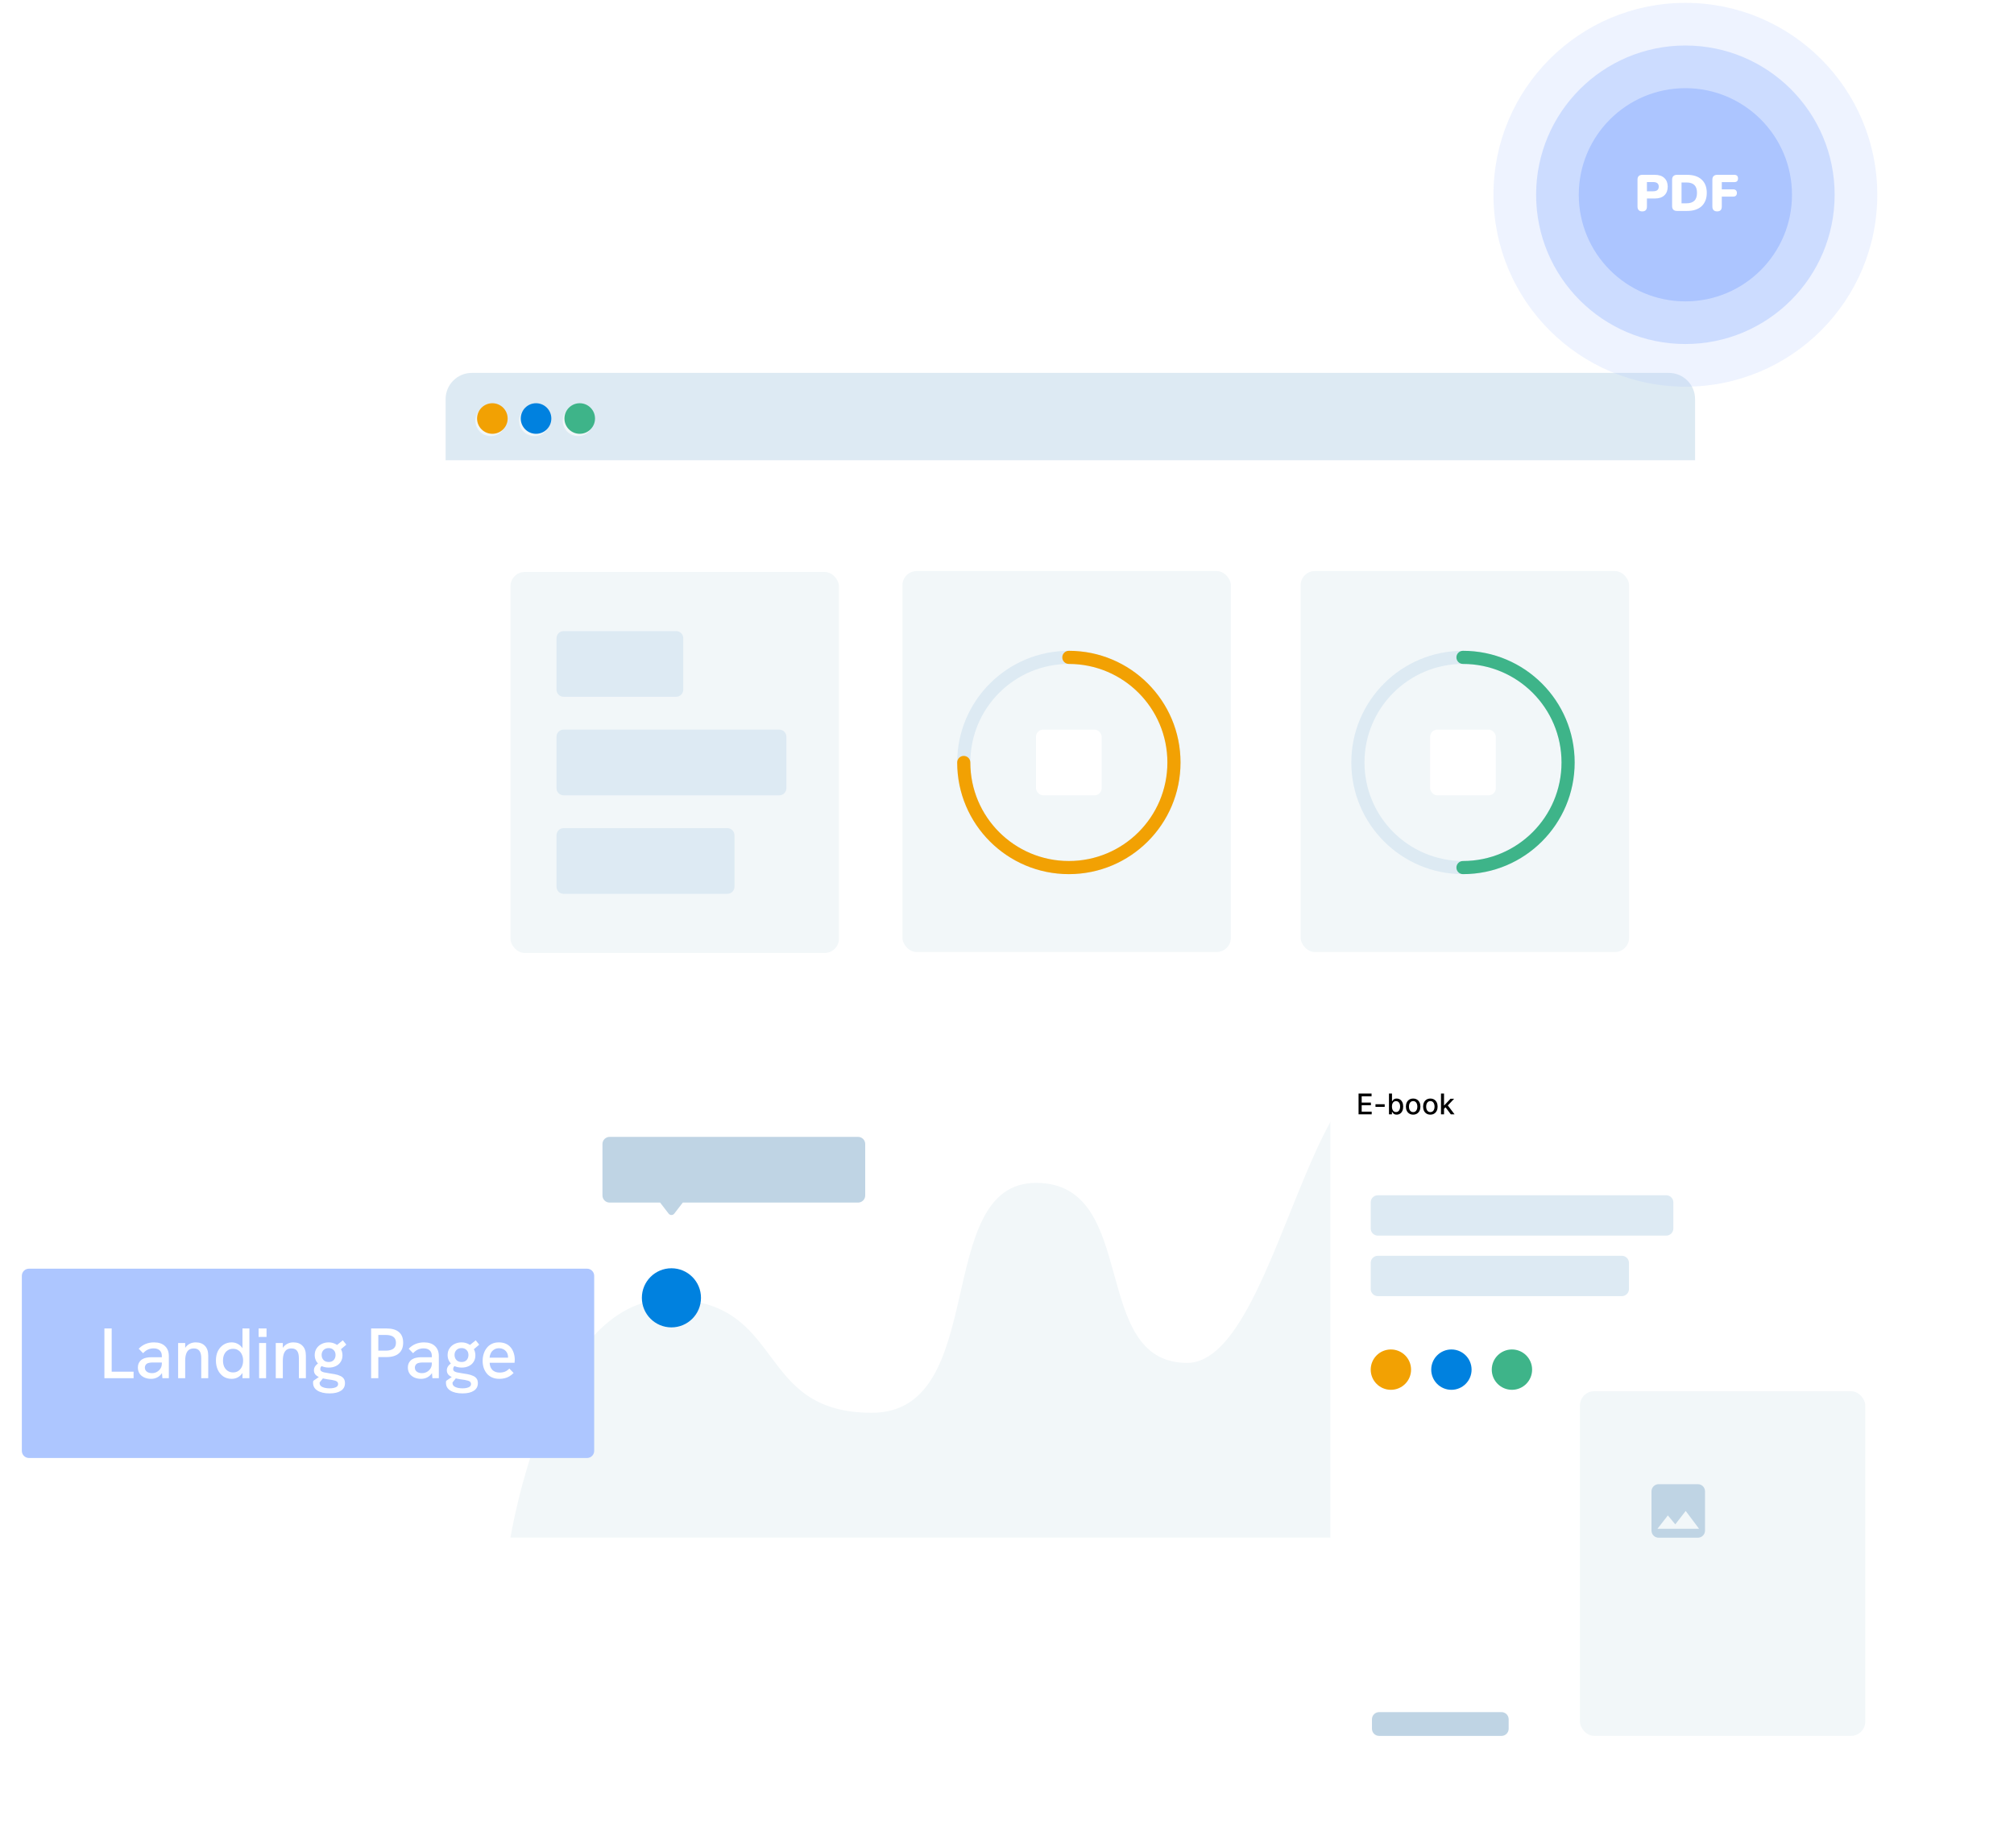<svg width="461" height="423" viewBox="0 0 461 423" fill="none" xmlns="http://www.w3.org/2000/svg">
<rect x="81.414" y="48.509" width="327.856" height="246.232" fill="white" fill-opacity="0.4"/>
<g filter="url(#filter0_dd_1460_1812)">
<rect x="101.816" y="29.463" width="285.684" height="285.684" rx="4.901" fill="white"/>
<rect x="206.566" y="74.357" width="75.18" height="87.209" rx="3.267" fill="#F2F7F9"/>
<path fill-rule="evenodd" clip-rule="evenodd" d="M244.659 143.737C230.542 143.737 219.098 132.293 219.098 118.176C219.098 104.059 230.542 92.615 244.659 92.615C258.776 92.615 270.22 104.059 270.22 118.176C270.22 132.293 258.776 143.737 244.659 143.737ZM244.663 140.73C257.12 140.73 267.217 130.632 267.217 118.176C267.217 105.719 257.12 95.622 244.663 95.622C232.207 95.622 222.109 105.719 222.109 118.176C222.109 130.632 232.207 140.73 244.663 140.73Z" fill="#DDEAF3"/>
<path fill-rule="evenodd" clip-rule="evenodd" d="M219.098 118.175C219.098 132.292 230.542 143.737 244.659 143.737C258.776 143.737 270.22 132.292 270.22 118.175C270.22 104.058 258.776 92.614 244.659 92.614C243.828 92.614 243.155 93.287 243.155 94.118C243.155 94.948 243.828 95.621 244.659 95.621C257.115 95.621 267.213 105.719 267.213 118.175C267.213 130.632 257.115 140.729 244.659 140.729C232.203 140.729 222.105 130.632 222.105 118.175C222.105 117.345 221.432 116.672 220.601 116.672C219.771 116.672 219.098 117.345 219.098 118.175Z" fill="#F2A103"/>
<rect x="237.137" y="110.658" width="15.036" height="15.036" rx="1.634" fill="white"/>
<rect x="297.715" y="74.357" width="75.18" height="87.209" rx="3.267" fill="#F2F7F9"/>
<path fill-rule="evenodd" clip-rule="evenodd" d="M334.878 143.737C320.761 143.737 309.316 132.293 309.316 118.176C309.316 104.059 320.761 92.615 334.878 92.615C348.995 92.615 360.439 104.059 360.439 118.176C360.439 132.293 348.995 143.737 334.878 143.737ZM334.882 140.73C347.338 140.73 357.436 130.632 357.436 118.176C357.436 105.72 347.338 95.622 334.882 95.622C322.426 95.622 312.328 105.72 312.328 118.176C312.328 130.632 322.426 140.73 334.882 140.73Z" fill="#DDEAF3"/>
<path fill-rule="evenodd" clip-rule="evenodd" d="M334.875 143.737C348.992 143.737 360.436 132.292 360.436 118.175C360.436 104.058 348.992 92.614 334.875 92.614C334.044 92.614 333.371 93.287 333.371 94.118C333.371 94.948 334.044 95.621 334.875 95.621C347.331 95.621 357.429 105.719 357.429 118.175C357.429 130.632 347.331 140.729 334.875 140.729C334.044 140.729 333.371 141.403 333.371 142.233C333.371 143.063 334.044 143.737 334.875 143.737Z" fill="#3EB489"/>
<rect x="327.355" y="110.658" width="15.036" height="15.036" rx="1.634" fill="white"/>
<rect x="116.848" y="74.571" width="75.18" height="87.209" rx="3.267" fill="#F2F7F9"/>
<path fill-rule="evenodd" clip-rule="evenodd" d="M127.379 112.291C127.379 111.389 128.11 110.658 129.012 110.658H178.371C179.274 110.658 180.005 111.389 180.005 112.291V124.06C180.005 124.962 179.274 125.694 178.371 125.694H129.012C128.11 125.694 127.379 124.962 127.379 124.06V112.291Z" fill="#DDEAF3"/>
<path fill-rule="evenodd" clip-rule="evenodd" d="M127.379 134.845C127.379 133.943 128.11 133.212 129.012 133.212H166.488C167.39 133.212 168.122 133.943 168.122 134.845V146.614C168.122 147.517 167.39 148.248 166.488 148.248H129.012C128.11 148.248 127.379 147.517 127.379 146.614V134.845Z" fill="#DDEAF3"/>
<path fill-rule="evenodd" clip-rule="evenodd" d="M127.379 89.738C127.379 88.836 128.11 88.105 129.012 88.105H154.767C155.669 88.105 156.401 88.836 156.401 89.738V101.507C156.401 102.409 155.669 103.14 154.767 103.14H129.012C128.11 103.14 127.379 102.409 127.379 101.507V89.738Z" fill="#DDEAF3"/>
<path fill-rule="evenodd" clip-rule="evenodd" d="M372.459 295.601H116.848C116.848 295.601 125.605 241.047 152.934 241.047C180.263 241.047 172.372 267.033 199.546 267.033C226.719 267.033 213.26 214.407 237.136 214.407C261.011 214.407 249.164 255.613 271.718 255.613C294.272 255.613 301.79 163.284 327.352 196.364C352.913 229.443 340.308 255.613 354.776 255.613C369.244 255.613 372.459 295.601 372.459 295.601Z" fill="#F2F7F9"/>
<path fill-rule="evenodd" clip-rule="evenodd" d="M153.688 247.486C157.425 247.486 160.454 244.456 160.454 240.719C160.454 236.982 157.425 233.953 153.688 233.953C149.951 233.953 146.922 236.982 146.922 240.719C146.922 244.456 149.951 247.486 153.688 247.486Z" fill="#0081DF"/>
<path fill-rule="evenodd" clip-rule="evenodd" d="M139.536 203.88C138.634 203.88 137.902 204.612 137.902 205.514V217.283C137.902 218.185 138.634 218.916 139.536 218.916H151.094L153.046 221.446C153.373 221.87 154.012 221.87 154.339 221.446L156.292 218.916H196.413C197.315 218.916 198.046 218.185 198.046 217.283V205.514C198.046 204.612 197.315 203.88 196.413 203.88H139.536Z" fill="#BFD4E4"/>
<path d="M102 35C102 31.686 104.686 29 108 29H382C385.314 29 388 31.686 388 35V49H102V35Z" fill="#DDEAF3"/>
<path fill-rule="evenodd" clip-rule="evenodd" d="M112.316 43.464C114.249 43.464 115.816 41.897 115.816 39.964C115.816 38.031 114.249 36.464 112.316 36.464C110.383 36.464 108.816 38.031 108.816 39.964C108.816 41.897 110.383 43.464 112.316 43.464ZM122.316 43.464C124.249 43.464 125.816 41.897 125.816 39.964C125.816 38.031 124.249 36.464 122.316 36.464C120.383 36.464 118.816 38.031 118.816 39.964C118.816 41.897 120.383 43.464 122.316 43.464ZM135.816 39.964C135.816 41.897 134.249 43.464 132.316 43.464C130.383 43.464 128.816 41.897 128.816 39.964C128.816 38.031 130.383 36.464 132.316 36.464C134.249 36.464 135.816 38.031 135.816 39.964Z" fill="#F2F7F9"/>
<circle cx="112.699" cy="39.443" r="3.5" fill="#F2A103"/>
<circle cx="132.699" cy="39.443" r="3.5" fill="#3EB489"/>
<circle cx="122.699" cy="39.443" r="3.5" fill="#0081DF"/>
</g>
<g filter="url(#filter1_d_1460_1812)">
<path fill-rule="evenodd" clip-rule="evenodd" d="M5 289.59C5 288.688 5.731 287.957 6.634 287.957H134.374C135.276 287.957 136.008 288.688 136.008 289.59V329.655C136.008 330.557 135.276 331.289 134.374 331.289H6.634C5.731 331.289 5 330.557 5 329.655V289.59Z" fill="#ADC6FF"/>
</g>
<path d="M23.897 315.475V304.089H25.563V313.989H30.578V315.475H23.897ZM37.178 315.475L37.047 313.989V310.411C37.047 309.845 36.884 309.409 36.557 309.104C36.231 308.799 35.757 308.647 35.136 308.647C34.701 308.647 34.281 308.734 33.879 308.908C33.486 309.082 33.111 309.366 32.751 309.758L31.755 308.729C32.234 308.228 32.762 307.863 33.339 307.634C33.928 307.394 34.565 307.275 35.251 307.275C36.329 307.275 37.162 307.552 37.75 308.108C38.349 308.652 38.648 309.42 38.648 310.411V315.475H37.178ZM34.581 315.622C33.982 315.622 33.454 315.513 32.996 315.295C32.539 315.078 32.185 314.778 31.934 314.397C31.684 314.005 31.559 313.553 31.559 313.041C31.559 312.595 31.651 312.213 31.837 311.898C32.022 311.571 32.261 311.32 32.555 311.146C32.828 310.972 33.138 310.852 33.486 310.787C33.846 310.711 34.227 310.672 34.63 310.672H37.195V311.881H34.859C34.641 311.881 34.412 311.903 34.172 311.947C33.944 311.979 33.748 312.056 33.584 312.175C33.454 312.273 33.35 312.399 33.274 312.551C33.198 312.693 33.16 312.861 33.16 313.057C33.16 313.439 33.307 313.744 33.601 313.972C33.895 314.201 34.287 314.315 34.777 314.315C35.191 314.315 35.566 314.223 35.904 314.038C36.252 313.842 36.53 313.58 36.737 313.253C36.944 312.916 37.047 312.535 37.047 312.11L37.619 312.861C37.521 313.428 37.331 313.923 37.047 314.348C36.764 314.762 36.41 315.078 35.986 315.295C35.572 315.513 35.104 315.622 34.581 315.622ZM40.772 315.475V307.422H42.389V309.17L42.062 309.268C42.204 308.821 42.406 308.456 42.667 308.173C42.939 307.879 43.255 307.656 43.614 307.503C43.985 307.351 44.382 307.275 44.807 307.275C45.7 307.275 46.397 307.536 46.898 308.059C47.41 308.571 47.666 309.322 47.666 310.313V315.475H46.065V310.901C46.065 310.128 45.923 309.562 45.64 309.202C45.368 308.843 44.943 308.663 44.366 308.663C43.93 308.663 43.565 308.761 43.271 308.957C42.988 309.153 42.77 309.464 42.618 309.888C42.465 310.313 42.389 310.852 42.389 311.506V315.475H40.772ZM53.019 315.622C52.289 315.622 51.658 315.442 51.124 315.083C50.591 314.713 50.171 314.212 49.866 313.58C49.572 312.938 49.425 312.224 49.425 311.44C49.425 310.58 49.583 309.839 49.899 309.219C50.226 308.598 50.661 308.119 51.206 307.781C51.751 307.443 52.355 307.275 53.019 307.275C53.498 307.275 53.934 307.373 54.326 307.569C54.729 307.765 55.067 308.037 55.339 308.385C55.611 308.734 55.802 309.142 55.911 309.611L55.502 309.741V304.089H57.087V315.475H55.502V313.155L55.976 313.172C55.834 313.695 55.622 314.141 55.339 314.511C55.056 314.871 54.713 315.148 54.31 315.344C53.918 315.53 53.487 315.622 53.019 315.622ZM53.346 314.152C53.814 314.152 54.217 314.038 54.555 313.809C54.903 313.58 55.17 313.264 55.355 312.861C55.551 312.448 55.649 311.974 55.649 311.44C55.649 310.907 55.551 310.438 55.355 310.035C55.17 309.622 54.903 309.306 54.555 309.088C54.217 308.859 53.814 308.745 53.346 308.745C52.889 308.745 52.486 308.859 52.137 309.088C51.789 309.306 51.516 309.622 51.32 310.035C51.135 310.438 51.043 310.907 51.043 311.44C51.043 311.974 51.135 312.448 51.32 312.861C51.516 313.264 51.789 313.58 52.137 313.809C52.486 314.038 52.889 314.152 53.346 314.152ZM59.309 315.475V307.422H60.909V315.475H59.309ZM59.194 306.033V304.089H61.007V306.033H59.194ZM63.122 315.475V307.422H64.739V309.17L64.412 309.268C64.554 308.821 64.755 308.456 65.016 308.173C65.289 307.879 65.605 307.656 65.964 307.503C66.334 307.351 66.732 307.275 67.156 307.275C68.049 307.275 68.746 307.536 69.247 308.059C69.759 308.571 70.015 309.322 70.015 310.313V315.475H68.414V310.901C68.414 310.128 68.273 309.562 67.99 309.202C67.717 308.843 67.293 308.663 66.715 308.663C66.28 308.663 65.915 308.761 65.621 308.957C65.338 309.153 65.12 309.464 64.968 309.888C64.815 310.313 64.739 310.852 64.739 311.506V315.475H63.122ZM75.451 318.955C74.285 318.955 73.36 318.742 72.674 318.317C71.998 317.893 71.661 317.305 71.661 316.553C71.661 316.499 71.661 316.428 71.661 316.341C71.672 316.254 71.688 316.167 71.71 316.08L73.801 314.642L74.291 315.05L73.18 316.423C73.169 316.466 73.163 316.499 73.163 316.521C73.163 316.553 73.163 316.586 73.163 316.619C73.163 317.011 73.381 317.305 73.817 317.501C74.253 317.697 74.797 317.795 75.451 317.795C76.028 317.795 76.496 317.713 76.855 317.55C77.215 317.397 77.394 317.147 77.394 316.798C77.394 316.613 77.34 316.461 77.231 316.341C77.122 316.221 76.959 316.123 76.741 316.047C76.523 315.981 76.262 315.922 75.957 315.867C75.663 315.824 75.32 315.775 74.928 315.72C74.427 315.644 73.942 315.535 73.474 315.393C73.006 315.252 72.619 315.045 72.314 314.773C72.009 314.49 71.857 314.119 71.857 313.662C71.857 313.27 71.993 312.91 72.265 312.584C72.548 312.246 72.913 311.974 73.36 311.767L74.274 312.404C73.937 312.48 73.692 312.605 73.539 312.78C73.387 312.943 73.311 313.145 73.311 313.384C73.311 313.58 73.381 313.738 73.523 313.858C73.675 313.978 73.888 314.07 74.16 314.136C74.432 314.201 74.759 314.261 75.14 314.315C75.674 314.392 76.169 314.473 76.627 314.56C77.095 314.647 77.503 314.773 77.852 314.936C78.211 315.088 78.484 315.295 78.669 315.557C78.865 315.829 78.963 316.178 78.963 316.602C78.963 317.365 78.652 317.947 78.031 318.35C77.422 318.753 76.561 318.955 75.451 318.955ZM75.271 313.041C74.628 313.041 74.062 312.921 73.572 312.682C73.093 312.431 72.717 312.094 72.445 311.669C72.172 311.233 72.036 310.738 72.036 310.182C72.036 309.605 72.178 309.099 72.461 308.663C72.744 308.228 73.125 307.89 73.605 307.65C74.095 307.4 74.634 307.275 75.222 307.275C75.788 307.275 76.311 307.4 76.79 307.65C77.28 307.89 77.667 308.233 77.95 308.68C78.244 309.126 78.391 309.649 78.391 310.248C78.391 310.814 78.255 311.31 77.983 311.734C77.721 312.148 77.356 312.469 76.888 312.698C76.42 312.927 75.881 313.041 75.271 313.041ZM75.238 311.767C75.739 311.767 76.126 311.614 76.398 311.31C76.67 310.994 76.806 310.613 76.806 310.166C76.806 309.687 76.659 309.306 76.365 309.023C76.082 308.729 75.706 308.582 75.238 308.582C74.748 308.582 74.356 308.729 74.062 309.023C73.768 309.317 73.621 309.692 73.621 310.15C73.621 310.607 73.763 310.994 74.046 311.31C74.329 311.614 74.726 311.767 75.238 311.767ZM77.868 308.99L76.708 308.222L78.473 306.801L79.273 307.797L77.868 308.99ZM84.947 315.475V304.089H88.46C89.712 304.089 90.659 304.362 91.302 304.906C91.955 305.451 92.282 306.262 92.282 307.34C92.282 308.407 91.955 309.224 91.302 309.79C90.648 310.357 89.701 310.64 88.46 310.64H86.597V315.475H84.947ZM86.597 309.17H88.296C89.026 309.17 89.598 309.028 90.011 308.745C90.425 308.451 90.632 307.988 90.632 307.356C90.632 306.736 90.431 306.284 90.028 306.001C89.636 305.717 89.058 305.576 88.296 305.576H86.597V309.17ZM98.979 315.475L98.848 313.989V310.411C98.848 309.845 98.685 309.409 98.358 309.104C98.031 308.799 97.558 308.647 96.937 308.647C96.501 308.647 96.082 308.734 95.679 308.908C95.287 309.082 94.911 309.366 94.552 309.758L93.555 308.729C94.034 308.228 94.563 307.863 95.14 307.634C95.728 307.394 96.365 307.275 97.051 307.275C98.129 307.275 98.962 307.552 99.55 308.108C100.149 308.652 100.449 309.42 100.449 310.411V315.475H98.979ZM96.381 315.622C95.782 315.622 95.254 315.513 94.797 315.295C94.34 315.078 93.986 314.778 93.735 314.397C93.485 314.005 93.359 313.553 93.359 313.041C93.359 312.595 93.452 312.213 93.637 311.898C93.822 311.571 94.062 311.32 94.356 311.146C94.628 310.972 94.938 310.852 95.287 310.787C95.646 310.711 96.028 310.672 96.43 310.672H98.995V311.881H96.659C96.441 311.881 96.213 311.903 95.973 311.947C95.744 311.979 95.548 312.056 95.385 312.175C95.254 312.273 95.151 312.399 95.075 312.551C94.998 312.693 94.96 312.861 94.96 313.057C94.96 313.439 95.107 313.744 95.401 313.972C95.695 314.201 96.087 314.315 96.577 314.315C96.991 314.315 97.367 314.223 97.705 314.038C98.053 313.842 98.331 313.58 98.538 313.253C98.745 312.916 98.848 312.535 98.848 312.11L99.42 312.861C99.322 313.428 99.131 313.923 98.848 314.348C98.565 314.762 98.211 315.078 97.786 315.295C97.372 315.513 96.904 315.622 96.381 315.622ZM105.872 318.955C104.707 318.955 103.781 318.742 103.095 318.317C102.42 317.893 102.082 317.305 102.082 316.553C102.082 316.499 102.082 316.428 102.082 316.341C102.093 316.254 102.11 316.167 102.131 316.08L104.222 314.642L104.712 315.05L103.602 316.423C103.591 316.466 103.585 316.499 103.585 316.521C103.585 316.553 103.585 316.586 103.585 316.619C103.585 317.011 103.803 317.305 104.239 317.501C104.674 317.697 105.219 317.795 105.872 317.795C106.449 317.795 106.918 317.713 107.277 317.55C107.636 317.397 107.816 317.147 107.816 316.798C107.816 316.613 107.762 316.461 107.653 316.341C107.544 316.221 107.381 316.123 107.163 316.047C106.945 315.981 106.684 315.922 106.379 315.867C106.085 315.824 105.742 315.775 105.349 315.72C104.849 315.644 104.364 315.535 103.896 315.393C103.427 315.252 103.041 315.045 102.736 314.773C102.431 314.49 102.278 314.119 102.278 313.662C102.278 313.27 102.415 312.91 102.687 312.584C102.97 312.246 103.335 311.974 103.781 311.767L104.696 312.404C104.358 312.48 104.113 312.605 103.961 312.78C103.808 312.943 103.732 313.145 103.732 313.384C103.732 313.58 103.803 313.738 103.945 313.858C104.097 313.978 104.309 314.07 104.582 314.136C104.854 314.201 105.181 314.261 105.562 314.315C106.095 314.392 106.591 314.473 107.048 314.56C107.517 314.647 107.925 314.773 108.274 314.936C108.633 315.088 108.905 315.295 109.09 315.557C109.286 315.829 109.384 316.178 109.384 316.602C109.384 317.365 109.074 317.947 108.453 318.35C107.843 318.753 106.983 318.955 105.872 318.955ZM105.693 313.041C105.05 313.041 104.484 312.921 103.994 312.682C103.514 312.431 103.139 312.094 102.866 311.669C102.594 311.233 102.458 310.738 102.458 310.182C102.458 309.605 102.6 309.099 102.883 308.663C103.166 308.228 103.547 307.89 104.026 307.65C104.516 307.4 105.055 307.275 105.643 307.275C106.21 307.275 106.733 307.4 107.212 307.65C107.702 307.89 108.088 308.233 108.372 308.68C108.666 309.126 108.813 309.649 108.813 310.248C108.813 310.814 108.676 311.31 108.404 311.734C108.143 312.148 107.778 312.469 107.31 312.698C106.841 312.927 106.302 313.041 105.693 313.041ZM105.66 311.767C106.161 311.767 106.547 311.614 106.82 311.31C107.092 310.994 107.228 310.613 107.228 310.166C107.228 309.687 107.081 309.306 106.787 309.023C106.504 308.729 106.128 308.582 105.66 308.582C105.17 308.582 104.778 308.729 104.484 309.023C104.19 309.317 104.043 309.692 104.043 310.15C104.043 310.607 104.184 310.994 104.467 311.31C104.75 311.614 105.148 311.767 105.66 311.767ZM108.29 308.99L107.13 308.222L108.894 306.801L109.695 307.797L108.29 308.99ZM114.315 315.622C113.662 315.622 113.095 315.513 112.616 315.295C112.137 315.078 111.739 314.778 111.424 314.397C111.108 314.005 110.868 313.564 110.705 313.074C110.552 312.573 110.476 312.05 110.476 311.506C110.476 310.961 110.552 310.438 110.705 309.937C110.857 309.426 111.086 308.974 111.391 308.582C111.696 308.179 112.077 307.863 112.534 307.634C113.003 307.394 113.553 307.275 114.184 307.275C114.816 307.275 115.36 307.384 115.818 307.601C116.275 307.808 116.651 308.102 116.945 308.484C117.239 308.854 117.457 309.273 117.598 309.741C117.751 310.21 117.827 310.705 117.827 311.228C117.827 311.282 117.822 311.386 117.811 311.538C117.811 311.68 117.8 311.816 117.778 311.947H112.077C112.11 312.665 112.327 313.221 112.73 313.613C113.144 313.994 113.689 314.185 114.364 314.185C114.821 314.185 115.23 314.114 115.589 313.972C115.949 313.82 116.281 313.586 116.586 313.27L117.566 314.283C117.25 314.598 116.923 314.854 116.586 315.05C116.259 315.246 115.91 315.388 115.54 315.475C115.181 315.573 114.772 315.622 114.315 315.622ZM116.243 311.146C116.264 311.059 116.275 310.972 116.275 310.885C116.286 310.798 116.292 310.711 116.292 310.623C116.292 310.373 116.248 310.128 116.161 309.888C116.074 309.649 115.943 309.436 115.769 309.251C115.595 309.055 115.377 308.903 115.115 308.794C114.865 308.674 114.571 308.614 114.233 308.614C113.787 308.614 113.406 308.718 113.09 308.925C112.774 309.121 112.529 309.382 112.355 309.709C112.191 310.035 112.093 310.389 112.061 310.77H116.765L116.243 311.146Z" fill="white"/>
<g filter="url(#filter2_dd_1460_1812)">
<rect x="304.516" y="184.549" width="131.959" height="175.492" rx="4.901" fill="white"/>
<rect x="361.652" y="262.091" width="65.299" height="78.903" rx="3.267" fill="#F2F7F9"/>
<path fill-rule="evenodd" clip-rule="evenodd" d="M379.657 283.378C378.755 283.378 378.023 284.11 378.023 285.012V293.996C378.023 294.899 378.755 295.63 379.657 295.63H388.642C389.544 295.63 390.275 294.899 390.275 293.996V285.012C390.275 284.11 389.544 283.378 388.642 283.378H379.657ZM385.853 289.504L383.471 292.574L381.769 290.525L379.387 293.588H388.916L385.853 289.504Z" fill="#BFD4E4"/>
<path fill-rule="evenodd" clip-rule="evenodd" d="M314.039 337.187C314.039 336.285 314.77 335.554 315.673 335.554H343.695C344.597 335.554 345.328 336.285 345.328 337.187V339.362C345.328 340.264 344.597 340.995 343.695 340.995H315.673C314.77 340.995 314.039 340.264 314.039 339.362V337.187Z" fill="#BFD4E4"/>
<path fill-rule="evenodd" clip-rule="evenodd" d="M313.754 232.73C313.754 231.828 314.485 231.096 315.387 231.096H371.233C372.135 231.096 372.867 231.828 372.867 232.73V238.699C372.867 239.601 372.135 240.333 371.233 240.333H315.387C314.485 240.333 313.754 239.601 313.754 238.699V232.73Z" fill="#DDEAF3"/>
<path fill-rule="evenodd" clip-rule="evenodd" d="M313.754 218.875C313.754 217.973 314.485 217.241 315.387 217.241H381.393C382.296 217.241 383.027 217.973 383.027 218.875V224.844C383.027 225.746 382.296 226.478 381.393 226.478H315.387C314.485 226.478 313.754 225.746 313.754 224.844V218.875Z" fill="#DDEAF3"/>
<path fill-rule="evenodd" clip-rule="evenodd" d="M318.372 261.776C320.923 261.776 322.99 259.708 322.99 257.158C322.99 254.607 320.923 252.54 318.372 252.54C315.822 252.54 313.754 254.607 313.754 257.158C313.754 259.708 315.822 261.776 318.372 261.776Z" fill="#F2A103"/>
<path fill-rule="evenodd" clip-rule="evenodd" d="M332.224 261.776C334.774 261.776 336.842 259.708 336.842 257.158C336.842 254.607 334.774 252.54 332.224 252.54C329.673 252.54 327.605 254.607 327.605 257.158C327.605 259.708 329.673 261.776 332.224 261.776Z" fill="#0081DF"/>
<path fill-rule="evenodd" clip-rule="evenodd" d="M346.079 261.776C348.63 261.776 350.697 259.708 350.697 257.158C350.697 254.607 348.63 252.54 346.079 252.54C343.529 252.54 341.461 254.607 341.461 257.158C341.461 259.708 343.529 261.776 346.079 261.776Z" fill="#3EB489"/>
<path d="M310.971 198.716V193.964H313.95V194.581H311.688V196.029H313.795V196.644H311.688V198.099H313.978V198.716H310.971ZM316.952 196.408V197.009H314.845V196.408H316.952ZM317.933 198.716V193.964H318.626V195.73H318.668C318.708 195.656 318.766 195.57 318.842 195.472C318.918 195.375 319.023 195.29 319.158 195.217C319.292 195.143 319.47 195.106 319.691 195.106C319.979 195.106 320.236 195.178 320.462 195.324C320.688 195.469 320.865 195.679 320.993 195.953C321.123 196.227 321.188 196.556 321.188 196.941C321.188 197.326 321.124 197.657 320.995 197.932C320.867 198.206 320.691 198.417 320.466 198.565C320.242 198.712 319.986 198.786 319.698 198.786C319.482 198.786 319.305 198.75 319.167 198.677C319.031 198.604 318.924 198.519 318.847 198.422C318.769 198.324 318.71 198.238 318.668 198.162H318.61V198.716H317.933ZM318.612 196.934C318.612 197.185 318.649 197.405 318.722 197.593C318.794 197.782 318.899 197.93 319.037 198.036C319.175 198.142 319.343 198.194 319.543 198.194C319.75 198.194 319.923 198.139 320.063 198.029C320.202 197.918 320.307 197.767 320.378 197.577C320.451 197.387 320.487 197.172 320.487 196.934C320.487 196.699 320.452 196.488 320.381 196.301C320.311 196.114 320.206 195.966 320.065 195.858C319.926 195.749 319.752 195.695 319.543 195.695C319.342 195.695 319.172 195.747 319.032 195.851C318.895 195.954 318.79 196.099 318.719 196.285C318.648 196.47 318.612 196.687 318.612 196.934ZM323.468 198.788C323.134 198.788 322.843 198.712 322.594 198.559C322.345 198.405 322.151 198.191 322.014 197.916C321.876 197.64 321.807 197.319 321.807 196.95C321.807 196.581 321.876 196.257 322.014 195.981C322.151 195.704 322.345 195.489 322.594 195.336C322.843 195.182 323.134 195.106 323.468 195.106C323.803 195.106 324.094 195.182 324.343 195.336C324.592 195.489 324.786 195.704 324.923 195.981C325.061 196.257 325.13 196.581 325.13 196.95C325.13 197.319 325.061 197.64 324.923 197.916C324.786 198.191 324.592 198.405 324.343 198.559C324.094 198.712 323.803 198.788 323.468 198.788ZM323.471 198.206C323.687 198.206 323.867 198.149 324.009 198.034C324.151 197.92 324.257 197.767 324.325 197.577C324.394 197.387 324.429 197.177 324.429 196.948C324.429 196.721 324.394 196.512 324.325 196.322C324.257 196.13 324.151 195.976 324.009 195.86C323.867 195.744 323.687 195.686 323.471 195.686C323.253 195.686 323.072 195.744 322.928 195.86C322.785 195.976 322.68 196.13 322.61 196.322C322.542 196.512 322.508 196.721 322.508 196.948C322.508 197.177 322.542 197.387 322.61 197.577C322.68 197.767 322.785 197.92 322.928 198.034C323.072 198.149 323.253 198.206 323.471 198.206ZM327.406 198.788C327.071 198.788 326.78 198.712 326.531 198.559C326.282 198.405 326.088 198.191 325.951 197.916C325.813 197.64 325.744 197.319 325.744 196.95C325.744 196.581 325.813 196.257 325.951 195.981C326.088 195.704 326.282 195.489 326.531 195.336C326.78 195.182 327.071 195.106 327.406 195.106C327.74 195.106 328.031 195.182 328.28 195.336C328.529 195.489 328.723 195.704 328.86 195.981C328.998 196.257 329.067 196.581 329.067 196.95C329.067 197.319 328.998 197.64 328.86 197.916C328.723 198.191 328.529 198.405 328.28 198.559C328.031 198.712 327.74 198.788 327.406 198.788ZM327.408 198.206C327.624 198.206 327.804 198.149 327.946 198.034C328.089 197.92 328.194 197.767 328.262 197.577C328.331 197.387 328.366 197.177 328.366 196.948C328.366 196.721 328.331 196.512 328.262 196.322C328.194 196.13 328.089 195.976 327.946 195.86C327.804 195.744 327.624 195.686 327.408 195.686C327.19 195.686 327.009 195.744 326.865 195.86C326.723 195.976 326.617 196.13 326.547 196.322C326.479 196.512 326.445 196.721 326.445 196.948C326.445 197.177 326.479 197.387 326.547 197.577C326.617 197.767 326.723 197.92 326.865 198.034C327.009 198.149 327.19 198.206 327.408 198.206ZM330.479 197.507L330.475 196.66H330.595L332.016 195.152H332.846L331.227 196.869H331.118L330.479 197.507ZM329.841 198.716V193.964H330.535V198.716H329.841ZM332.092 198.716L330.816 197.022L331.294 196.537L332.944 198.716H332.092Z" fill="black"/>
</g>
<circle cx="385.779" cy="44.583" r="24.404" fill="#ADC6FF"/>
<circle cx="385.779" cy="44.583" r="34.166" fill="#ADC6FF" fill-opacity="0.5"/>
<circle cx="385.779" cy="44.582" r="43.927" fill="#ADC6FF" fill-opacity="0.2"/>
<path d="M375.899 48.39C375.555 48.39 375.289 48.296 375.102 48.108C374.914 47.913 374.821 47.643 374.821 47.3V41.111C374.821 40.759 374.914 40.489 375.102 40.302C375.297 40.114 375.567 40.02 375.911 40.02H378.794C379.732 40.02 380.455 40.263 380.963 40.747C381.478 41.224 381.736 41.884 381.736 42.728C381.736 43.572 381.478 44.236 380.963 44.721C380.455 45.197 379.732 45.436 378.794 45.436H376.977V47.3C376.977 47.643 376.888 47.913 376.708 48.108C376.528 48.296 376.258 48.39 375.899 48.39ZM376.977 43.783H378.419C378.825 43.783 379.138 43.697 379.357 43.525C379.576 43.346 379.685 43.08 379.685 42.728C379.685 42.369 379.576 42.103 379.357 41.931C379.138 41.759 378.825 41.673 378.419 41.673H376.977V43.783ZM383.867 48.284C383.5 48.284 383.218 48.19 383.023 48.003C382.836 47.807 382.742 47.53 382.742 47.171V41.134C382.742 40.775 382.836 40.501 383.023 40.313C383.218 40.118 383.5 40.02 383.867 40.02H386.165C387.602 40.02 388.712 40.38 389.493 41.099C390.283 41.818 390.677 42.834 390.677 44.147C390.677 44.803 390.576 45.389 390.373 45.905C390.169 46.413 389.876 46.846 389.493 47.206C389.111 47.557 388.638 47.827 388.075 48.015C387.52 48.194 386.883 48.284 386.165 48.284H383.867ZM384.899 46.538H386.024C386.438 46.538 386.794 46.487 387.091 46.385C387.395 46.284 387.645 46.135 387.841 45.94C388.044 45.745 388.192 45.498 388.286 45.201C388.388 44.904 388.439 44.553 388.439 44.147C388.439 43.334 388.239 42.736 387.841 42.353C387.442 41.962 386.837 41.767 386.024 41.767H384.899V46.538ZM393.047 48.39C392.703 48.39 392.433 48.296 392.238 48.108C392.05 47.913 391.957 47.636 391.957 47.276V41.134C391.957 40.775 392.05 40.501 392.238 40.313C392.433 40.118 392.715 40.02 393.082 40.02H396.985C397.266 40.02 397.477 40.091 397.618 40.231C397.759 40.372 397.829 40.575 397.829 40.841C397.829 41.114 397.759 41.325 397.618 41.474C397.477 41.615 397.266 41.685 396.985 41.685H394.113V43.349H396.727C397.001 43.349 397.208 43.42 397.348 43.56C397.497 43.701 397.571 43.904 397.571 44.17C397.571 44.443 397.497 44.651 397.348 44.791C397.208 44.932 397.001 45.002 396.727 45.002H394.113V47.276C394.113 48.019 393.758 48.39 393.047 48.39Z" fill="white"/>
<defs>
<filter id="filter0_dd_1460_1812" x="78.13" y="29" width="333.557" height="349.039" filterUnits="userSpaceOnUse" color-interpolation-filters="sRGB">
<feFlood flood-opacity="0" result="BackgroundImageFix"/>
<feColorMatrix in="SourceAlpha" type="matrix" values="0 0 0 0 0 0 0 0 0 0 0 0 0 0 0 0 0 0 127 0" result="hardAlpha"/>
<feOffset dy="17.152"/>
<feGaussianBlur stdDeviation="8.576"/>
<feComposite in2="hardAlpha" operator="out"/>
<feColorMatrix type="matrix" values="0 0 0 0 0 0 0 0 0 0 0 0 0 0 0 0 0 0 0.1 0"/>
<feBlend mode="normal" in2="BackgroundImageFix" result="effect1_dropShadow_1460_1812"/>
<feColorMatrix in="SourceAlpha" type="matrix" values="0 0 0 0 0 0 0 0 0 0 0 0 0 0 0 0 0 0 127 0" result="hardAlpha"/>
<feOffset dy="39.205"/>
<feGaussianBlur stdDeviation="11.843"/>
<feComposite in2="hardAlpha" operator="out"/>
<feColorMatrix type="matrix" values="0 0 0 0 0.867 0 0 0 0 0.867 0 0 0 0 0.867 0 0 0 0.1 0"/>
<feBlend mode="normal" in2="effect1_dropShadow_1460_1812" result="effect2_dropShadow_1460_1812"/>
<feBlend mode="normal" in="SourceGraphic" in2="effect2_dropShadow_1460_1812" result="shape"/>
</filter>
<filter id="filter1_d_1460_1812" x="0.099" y="285.506" width="140.809" height="53.133" filterUnits="userSpaceOnUse" color-interpolation-filters="sRGB">
<feFlood flood-opacity="0" result="BackgroundImageFix"/>
<feColorMatrix in="SourceAlpha" type="matrix" values="0 0 0 0 0 0 0 0 0 0 0 0 0 0 0 0 0 0 127 0" result="hardAlpha"/>
<feOffset dy="2.45"/>
<feGaussianBlur stdDeviation="2.45"/>
<feComposite in2="hardAlpha" operator="out"/>
<feColorMatrix type="matrix" values="0 0 0 0 0 0 0 0 0 0 0 0 0 0 0 0 0 0 0.08 0"/>
<feBlend mode="normal" in2="BackgroundImageFix" result="effect1_dropShadow_1460_1812"/>
<feBlend mode="normal" in="SourceGraphic" in2="effect1_dropShadow_1460_1812" result="shape"/>
</filter>
<filter id="filter2_dd_1460_1812" x="280.829" y="184.548" width="179.334" height="238.384" filterUnits="userSpaceOnUse" color-interpolation-filters="sRGB">
<feFlood flood-opacity="0" result="BackgroundImageFix"/>
<feColorMatrix in="SourceAlpha" type="matrix" values="0 0 0 0 0 0 0 0 0 0 0 0 0 0 0 0 0 0 127 0" result="hardAlpha"/>
<feOffset dy="17.152"/>
<feGaussianBlur stdDeviation="8.576"/>
<feComposite in2="hardAlpha" operator="out"/>
<feColorMatrix type="matrix" values="0 0 0 0 0 0 0 0 0 0 0 0 0 0 0 0 0 0 0.1 0"/>
<feBlend mode="normal" in2="BackgroundImageFix" result="effect1_dropShadow_1460_1812"/>
<feColorMatrix in="SourceAlpha" type="matrix" values="0 0 0 0 0 0 0 0 0 0 0 0 0 0 0 0 0 0 127 0" result="hardAlpha"/>
<feOffset dy="39.205"/>
<feGaussianBlur stdDeviation="11.843"/>
<feComposite in2="hardAlpha" operator="out"/>
<feColorMatrix type="matrix" values="0 0 0 0 0 0 0 0 0 0 0 0 0 0 0 0 0 0 0.08 0"/>
<feBlend mode="normal" in2="effect1_dropShadow_1460_1812" result="effect2_dropShadow_1460_1812"/>
<feBlend mode="normal" in="SourceGraphic" in2="effect2_dropShadow_1460_1812" result="shape"/>
</filter>
</defs>
</svg>
